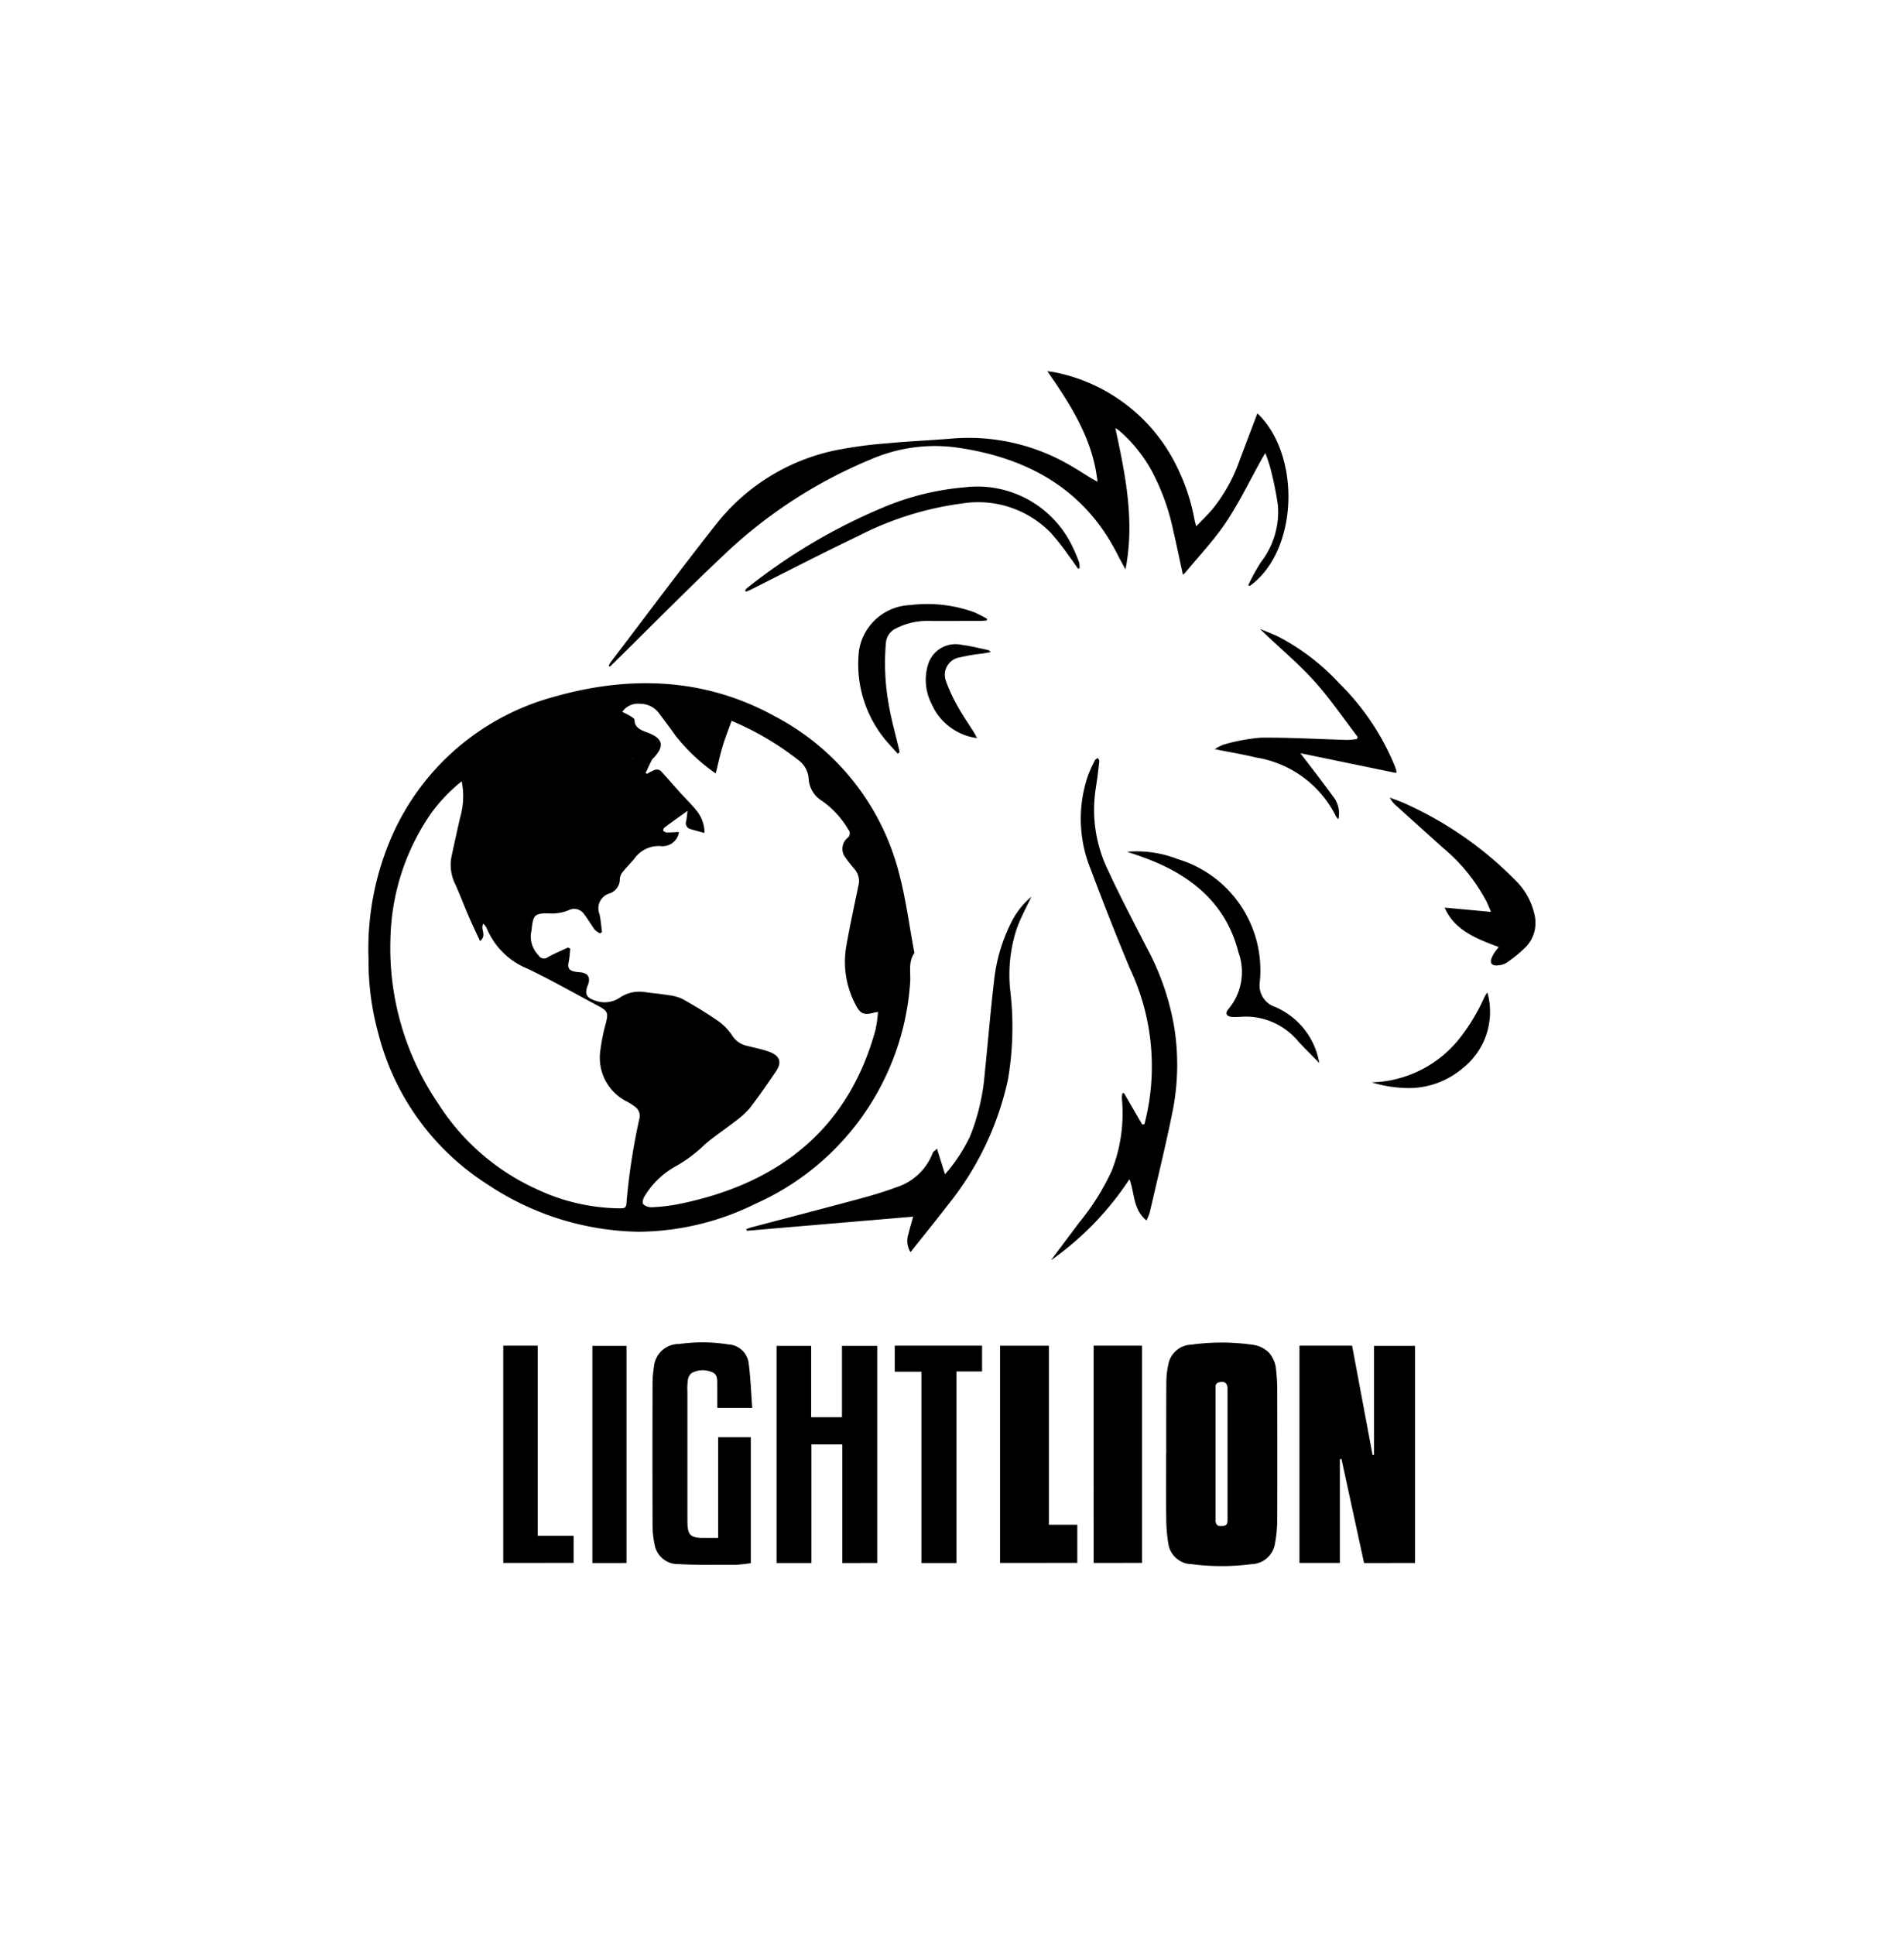 <svg xmlns="http://www.w3.org/2000/svg" xmlns:xlink="http://www.w3.org/1999/xlink" width="118.83" height="120.717" viewBox="0 0 118.83 120.717">
  <defs>
    <filter id="Unión_3" x="0" y="0" width="118.83" height="120.717" filterUnits="userSpaceOnUse">
      <feOffset input="SourceAlpha"/>
      <feGaussianBlur stdDeviation="7.5" result="blur"/>
      <feFlood flood-color="#fff"/>
      <feComposite operator="in" in2="blur"/>
      <feComposite in="SourceGraphic"/>
    </filter>
  </defs>
  <g transform="matrix(1, 0, 0, 1, 0, 0)" filter="url(#Unión_3)">
    <path id="Unión_3-2" data-name="Unión 3" d="M51.384,74.434a1.5,1.5,0,0,1-1.465-1.26,9.838,9.838,0,0,1-.133-1.643c-.013-.94-.01-1.9-.008-2.819,0-.378,0-.768,0-1.152h.007c0-.4,0-.809,0-1.2,0-1.075,0-2.185.007-3.277a5.412,5.412,0,0,1,.122-1.1,1.51,1.51,0,0,1,1.444-1.246,13.8,13.8,0,0,1,1.885-.131,13.451,13.451,0,0,1,1.885.133,1.768,1.768,0,0,1,1.059.489A1.8,1.8,0,0,1,56.64,62.3a11.021,11.021,0,0,1,.073,1.2c.006,2.611.01,5.408,0,8.166a8.3,8.3,0,0,1-.139,1.483,1.526,1.526,0,0,1-1.486,1.285,14.21,14.21,0,0,1-3.7,0Zm1.709-11.35a.266.266,0,0,0-.227.3c0,.023,0,.047,0,.069s0,.045,0,.066v0c0,.844,0,1.665,0,2.356v1.833q0,.492,0,.984t0,.984c0,.794,0,1.4,0,1.968a.483.483,0,0,0,.08.333.325.325,0,0,0,.256.079c.032,0,.068,0,.109-.005.3-.023.3-.212.3-.38v-.036c0-.825,0-1.654,0-2.285V67.58q0-.549,0-1.1v-.018q0-.593,0-1.186c0-.7,0-1.266,0-1.791,0-.276-.119-.424-.343-.426h-.015A.733.733,0,0,0,53.093,63.084ZM19.374,74.43a1.474,1.474,0,0,1-1.526-1.267,5.574,5.574,0,0,1-.121-1.135q-.014-4.447,0-8.9a6.323,6.323,0,0,1,.084-.98,1.558,1.558,0,0,1,1.58-1.451,10.256,10.256,0,0,1,3.064.026,1.342,1.342,0,0,1,1.258,1.093c.132.939.161,1.889.235,2.859H21.764c0-.525,0-1.03,0-1.536,0-.281-.009-.587-.361-.7a1.445,1.445,0,0,0-1.253.079.738.738,0,0,0-.227.475,4.04,4.04,0,0,0-.021.7q0,3.876,0,7.752c0,.191,0,.382.009.572.032.592.236.769.894.778.327,0,.654,0,1.014,0v-6.28h2.04v7.856a8.187,8.187,0,0,1-.919.1c-.446,0-.892,0-1.337,0C20.858,74.479,20.115,74.471,19.374,74.43Zm15.132-.066V62.426H32.842V60.8h5.45V62.41h-1.6V74.364Zm-20.536,0V60.812H16.1V74.361Zm48.163,0-1.411-6.494-.1.011v6.476H58.1V60.8h3.285l1.278,6.821.092-.009v-6.8h2.559V74.359Zm-32.565,0v-7.4H27.639v7.4H25.466V60.812h2.159v4.454h1.923V60.814h2.2V74.359Zm-21.16-.006V60.8H10.56V72.665H12.8v1.688Zm36.846,0V60.8h3.022V74.353Zm-5.84,0V60.805h3.049V71.975h1.772v2.378Zm4.973-21.279a14.876,14.876,0,0,0,2-3.2,9.8,9.8,0,0,0,.631-4.5,1.842,1.842,0,0,1,.032-.328l.1-.008,1.138,1.959.143-.028c.05-.218.1-.437.15-.655a14.3,14.3,0,0,0-1.077-9.081q-1.265-3.045-2.418-6.127a8.314,8.314,0,0,1-.178-5.894,9.25,9.25,0,0,1,.426-.939c.03-.062.126-.1.192-.145.028.071.089.145.081.213-.066.568-.131,1.136-.223,1.7a8.628,8.628,0,0,0,.756,5.068c.746,1.621,1.586,3.207,2.4,4.8a16.1,16.1,0,0,1,1.759,5.1,14.977,14.977,0,0,1-.078,4.969c-.428,2.175-.966,4.333-1.463,6.5a3.534,3.534,0,0,1-.207.506c-.851-.7-.723-1.686-1.06-2.576a18.807,18.807,0,0,1-4.905,5.064Q43.491,54.269,44.388,53.073Zm-10.7.791c.08-.349.187-.694.3-1.119l-10.376.881-.032-.107c.108-.036.213-.079.323-.108,2.248-.593,4.5-1.176,6.742-1.781.766-.206,1.529-.432,2.266-.708a3.591,3.591,0,0,0,2.3-2.146c.03-.084.141-.146.269-.272l.5,1.6a10.38,10.38,0,0,0,1.562-2.369,13.348,13.348,0,0,0,.917-3.931c.2-1.917.354-3.839.581-5.754A10.513,10.513,0,0,1,40.1,34.416a4.966,4.966,0,0,1,1.27-1.626c-.3.639-.668,1.3-.915,1.994a9.186,9.186,0,0,0-.4,3.9,19.363,19.363,0,0,1-.147,5.507,18.794,18.794,0,0,1-3.693,7.759c-.768,1-1.568,1.982-2.389,3.016A1.315,1.315,0,0,1,33.686,53.864ZM7.433,50.744A15.768,15.768,0,0,1,.6,41.276a16.96,16.96,0,0,1-.6-4.62,17.516,17.516,0,0,1,1.46-7.649,15.434,15.434,0,0,1,9.978-8.652c4.79-1.391,9.523-1.252,13.932,1.184a15.336,15.336,0,0,1,7.754,9.837c.416,1.581.622,3.208.923,4.813.008.042.029.1.009.125-.408.606-.19,1.285-.261,1.925a16.327,16.327,0,0,1-9.639,13.705,16.687,16.687,0,0,1-7.3,1.749A17.458,17.458,0,0,1,7.433,50.744ZM3.9,27.593a14.265,14.265,0,0,0-2.533,7.831,17.25,17.25,0,0,0,3,10.3,14.241,14.241,0,0,0,6.124,5.31,12.4,12.4,0,0,0,5.223,1.2c.208,0,.346-.011.377-.255a39.509,39.509,0,0,1,.814-5.342.689.689,0,0,0-.279-.745,3.58,3.58,0,0,0-.458-.3,3.058,3.058,0,0,1-1.721-3.032,12.012,12.012,0,0,1,.37-1.9c.153-.622.116-.741-.487-1.061-1.472-.78-2.914-1.61-4.423-2.327a4.639,4.639,0,0,1-2.542-2.542,1.313,1.313,0,0,0-.2-.259c-.21.354.246.722-.206,1.084-.261-.567-.5-1.059-.713-1.557-.28-.649-.528-1.308-.816-1.954a2.715,2.715,0,0,1-.263-1.7q.264-1.246.55-2.489a4.777,4.777,0,0,0,.1-2.267A10.161,10.161,0,0,0,3.9,27.593ZM17.359,38.755c.454.063.912.1,1.364.179a2.755,2.755,0,0,1,.863.232c.71.4,1.41.812,2.071,1.27a3.481,3.481,0,0,1,1,.954,1.474,1.474,0,0,0,.971.706c.442.112.894.2,1.321.348.722.249.876.662.475,1.249-.531.775-1.059,1.554-1.64,2.3a5.538,5.538,0,0,1-.971.862c-.637.5-1.336.946-1.926,1.487a8.485,8.485,0,0,1-1.712,1.264,5.233,5.233,0,0,0-1.954,1.885c-.087.139-.152.39-.072.488a.76.76,0,0,0,.548.186,11.129,11.129,0,0,0,1.542-.175c6.657-1.311,10.778-4.961,12.4-10.891a8.742,8.742,0,0,0,.158-1.116c-.126.017-.172.018-.215.031-.635.18-.881.093-1.155-.436a5.7,5.7,0,0,1-.613-3.682c.224-1.274.5-2.541.762-3.809a1.129,1.129,0,0,0-.242-1.019,8.216,8.216,0,0,1-.552-.7.888.888,0,0,1,.119-1.254.363.363,0,0,0,.032-.534,5.677,5.677,0,0,0-1.631-1.77,1.723,1.723,0,0,1-.832-1.377,1.571,1.571,0,0,0-.668-1.187,18.187,18.187,0,0,0-4.143-2.431c-.189.53-.4,1.055-.562,1.592s-.282,1.106-.429,1.69a11.536,11.536,0,0,1-2.526-2.38c-.325-.466-.675-.919-1.013-1.378a1.46,1.46,0,0,0-1.158-.585,1.2,1.2,0,0,0-1.137.5c.2.1.374.184.535.283.093.057.231.144.231.218.005.48.369.628.785.781.992.366,1.109.834.426,1.577a.757.757,0,0,0-.134.147c-.133.27-.257.544-.383.817l.087.044a3.311,3.311,0,0,1,.519-.255.408.408,0,0,1,.332.069c.408.435.793.889,1.191,1.332.355.395.746.765,1.071,1.178a2.177,2.177,0,0,1,.475,1.368c-.3-.084-.571-.152-.835-.234a.383.383,0,0,1-.315-.493c.043-.189.055-.383.092-.656-.519.374-.972.693-1.414,1.023-.064.048-.131.174-.1.22a.344.344,0,0,0,.251.108c.234,0,.468-.019.717-.032a.85.85,0,0,1-.02.147,1.04,1.04,0,0,1-1.14.732,1.863,1.863,0,0,0-1.582.742c-.229.3-.508.558-.739.852a.787.787,0,0,0-.2.454.933.933,0,0,1-.636.906.969.969,0,0,0-.634,1.291c.082.368.107.747.157,1.121l-.124.078a1.22,1.22,0,0,1-.321-.216c-.229-.307-.415-.641-.651-.944a.748.748,0,0,0-.977-.283,2.756,2.756,0,0,1-1.267.2c-.815-.007-.942.1-1.031.812a4,4,0,0,1-.057.41,1.651,1.651,0,0,0,.459,1.386.4.4,0,0,0,.611.112c.4-.219.823-.394,1.237-.588l.141.072c-.031.276-.042.556-.1.828-.081.392.027.553.468.616.082.012.164.017.246.025.441.043.623.261.533.651-.024.1-.075.2-.106.3-.124.406-.012.629.418.783a1.718,1.718,0,0,0,1.614-.135,2.167,2.167,0,0,1,1.269-.386A3.128,3.128,0,0,1,17.359,38.755ZM15.373,26l0-.011Zm-1.7-1.957a.859.859,0,0,0-.806.575,1.542,1.542,0,0,0-.155.551,1.542,1.542,0,0,1,.155-.551.859.859,0,0,1,.806-.575h0Zm2.679.206h0Zm.016,0c.108-.006.2-.072.2-.245C16.564,24.175,16.474,24.241,16.366,24.247Zm-.172-.033-.007,0Zm-2.437-.173h0Zm1.7-.418,1.114.371-1.114-.371Zm-.572-.052.736-1.31.083.006c.086.29.184.578.249.872a.07.07,0,0,1,0,.016.07.07,0,0,0,0-.016c-.065-.294-.163-.582-.249-.872l-.083-.006Zm47.7,20.8a7.255,7.255,0,0,0,5.37-2.575,12.073,12.073,0,0,0,1.673-2.715,1.248,1.248,0,0,1,.2-.317,4.481,4.481,0,0,1-1.535,4.718,5.183,5.183,0,0,1-3.438,1.244A8.168,8.168,0,0,1,62.583,44.367Zm-4.566-2.562A4.281,4.281,0,0,0,55,40.276a5.128,5.128,0,0,0-.574.007c-.15.007-.3.015-.449.012-.422-.008-.557-.216-.3-.507a3.593,3.593,0,0,0,.615-3.53c-.739-2.917-2.8-4.761-5.8-5.874-.2-.073-.392-.145-.591-.211-.182-.061-.368-.114-.545-.189a6.989,6.989,0,0,1,3.131.454A7.24,7.24,0,0,1,55.625,38.1a1.416,1.416,0,0,0,.957,1.566,4.648,4.648,0,0,1,2.755,3.5C58.9,42.712,58.437,42.273,58.016,41.805Zm12.069-5.183a1.6,1.6,0,0,1,.177-.343c.069-.109.156-.209.269-.356-1.418-.529-2.773-1.063-3.375-2.459l2.89.266c-.1-.243-.179-.437-.269-.627a11.028,11.028,0,0,0-2.724-3.37q-1.487-1.337-2.972-2.675a1.584,1.584,0,0,1-.353-.462c.335.13.681.242,1,.393A22.7,22.7,0,0,1,71.515,31.7,4.326,4.326,0,0,1,72.8,34.06a2.169,2.169,0,0,1-.625,1.917,8.654,8.654,0,0,1-1.143.931,1.168,1.168,0,0,1-.526.162,1.046,1.046,0,0,1-.122.008C70.089,37.078,69.987,36.919,70.086,36.622ZM60.392,27.8a6.75,6.75,0,0,0-4.981-3.692c-.827-.2-1.671-.339-2.592-.524a2.567,2.567,0,0,1,.564-.291,11.7,11.7,0,0,1,2.3-.427c1.8-.017,3.6.091,5.405.141a4.878,4.878,0,0,0,.6-.057l.05-.128c-.917-1.19-1.756-2.438-2.774-3.554s-2.217-2.1-3.324-3.187c.4.169.813.317,1.2.511a14,14,0,0,1,3.742,2.88,15.507,15.507,0,0,1,3.466,5.16c.038.1.069.2.1.3a.537.537,0,0,1-.011.138l-5.981-1.235c.419.547.782,1.015,1.138,1.486.344.455.687.912,1.022,1.373a1.714,1.714,0,0,1,.214,1.262A1.139,1.139,0,0,1,60.392,27.8ZM32.545,23.329a7.411,7.411,0,0,1-1.934-5.9,3.367,3.367,0,0,1,3.212-2.837,8.606,8.606,0,0,1,3.956.44,7.2,7.2,0,0,1,.835.425l-.038.1c-.135.008-.27.023-.405.024-1.132,0-2.265.009-3.4,0a4.308,4.308,0,0,0-1.82.453,1.088,1.088,0,0,0-.663.949,14.458,14.458,0,0,0,.188,3.863c.161.938.428,1.862.646,2.792a1.29,1.29,0,0,1,.017.147l-.108.082C32.869,23.687,32.7,23.512,32.545,23.329Zm2.588-2.588a3.269,3.269,0,0,1-.219-2.417,1.791,1.791,0,0,1,2.107-1.25c.557.07,1.1.211,1.653.325.038.008.068.047.174.126-.218.038-.368.066-.519.091a11.575,11.575,0,0,0-1.416.239,1.1,1.1,0,0,0-.874,1.475,9.73,9.73,0,0,0,.741,1.6c.3.548.668,1.068,1,1.6.066.1.117.217.195.362A3.61,3.61,0,0,1,35.133,20.741ZM14.992,18.385a1.291,1.291,0,0,1,.1-.2c2.176-2.857,4.319-5.736,6.544-8.563A12.806,12.806,0,0,1,29,4.966a25.784,25.784,0,0,1,3.275-.458c1.357-.133,2.724-.189,4.084-.3a12.558,12.558,0,0,1,7.257,1.569c.512.282,1,.605,1.493.907.1.063.214.118.386.212C45.22,4.3,43.873,2.164,42.363,0c.213.031.345.042.471.07a10.82,10.82,0,0,1,7.648,5.951A12.429,12.429,0,0,1,51.555,9.3c.02.1.052.2.1.38.366-.383.7-.706,1-1.053a10.183,10.183,0,0,0,1.736-3.141c.363-.948.72-1.9,1.082-2.855C58.2,5.21,58.054,11.206,55,13.4l-.1-.039a12.891,12.891,0,0,1,.788-1.436,5.129,5.129,0,0,0,1.069-3.549,20.062,20.062,0,0,0-.5-2.427,8.73,8.73,0,0,0-.289-.843c-.105.179-.174.292-.238.406C55,6.823,54.349,8.18,53.51,9.437c-.736,1.1-1.68,2.092-2.534,3.131a1.362,1.362,0,0,1-.149.128c-.208-.953-.4-1.873-.611-2.789A13.893,13.893,0,0,0,48.81,6.094a9.2,9.2,0,0,0-1.889-2.325,1.286,1.286,0,0,0-.312-.213c.635,2.915,1.222,5.821.633,8.812-.167-.312-.341-.62-.5-.936C44.774,7.533,41.357,5.42,36.7,4.761a10.034,10.034,0,0,0-5.354.742,29.794,29.794,0,0,0-9.219,6.01c-2.316,2.187-4.543,4.45-6.81,6.679l-.246.242Zm8.509-4.7a.613.613,0,0,1,.1-.135,35.815,35.815,0,0,1,8.557-5.065,16.655,16.655,0,0,1,5.05-1.24A6.571,6.571,0,0,1,43.9,10.875a11.231,11.231,0,0,1,.444,1.035,1.359,1.359,0,0,1,.031.387l-.094.027c-.172-.244-.338-.492-.519-.73a16.959,16.959,0,0,0-1.173-1.5,6.322,6.322,0,0,0-5.518-1.844,19.781,19.781,0,0,0-6.5,2.03c-2.246,1.071-4.448,2.216-6.67,3.329-.109.055-.223.1-.335.15Z" transform="translate(23 23.16)" stroke="rgba(0,0,0,0)" stroke-width="1"/>
  </g>
</svg>
